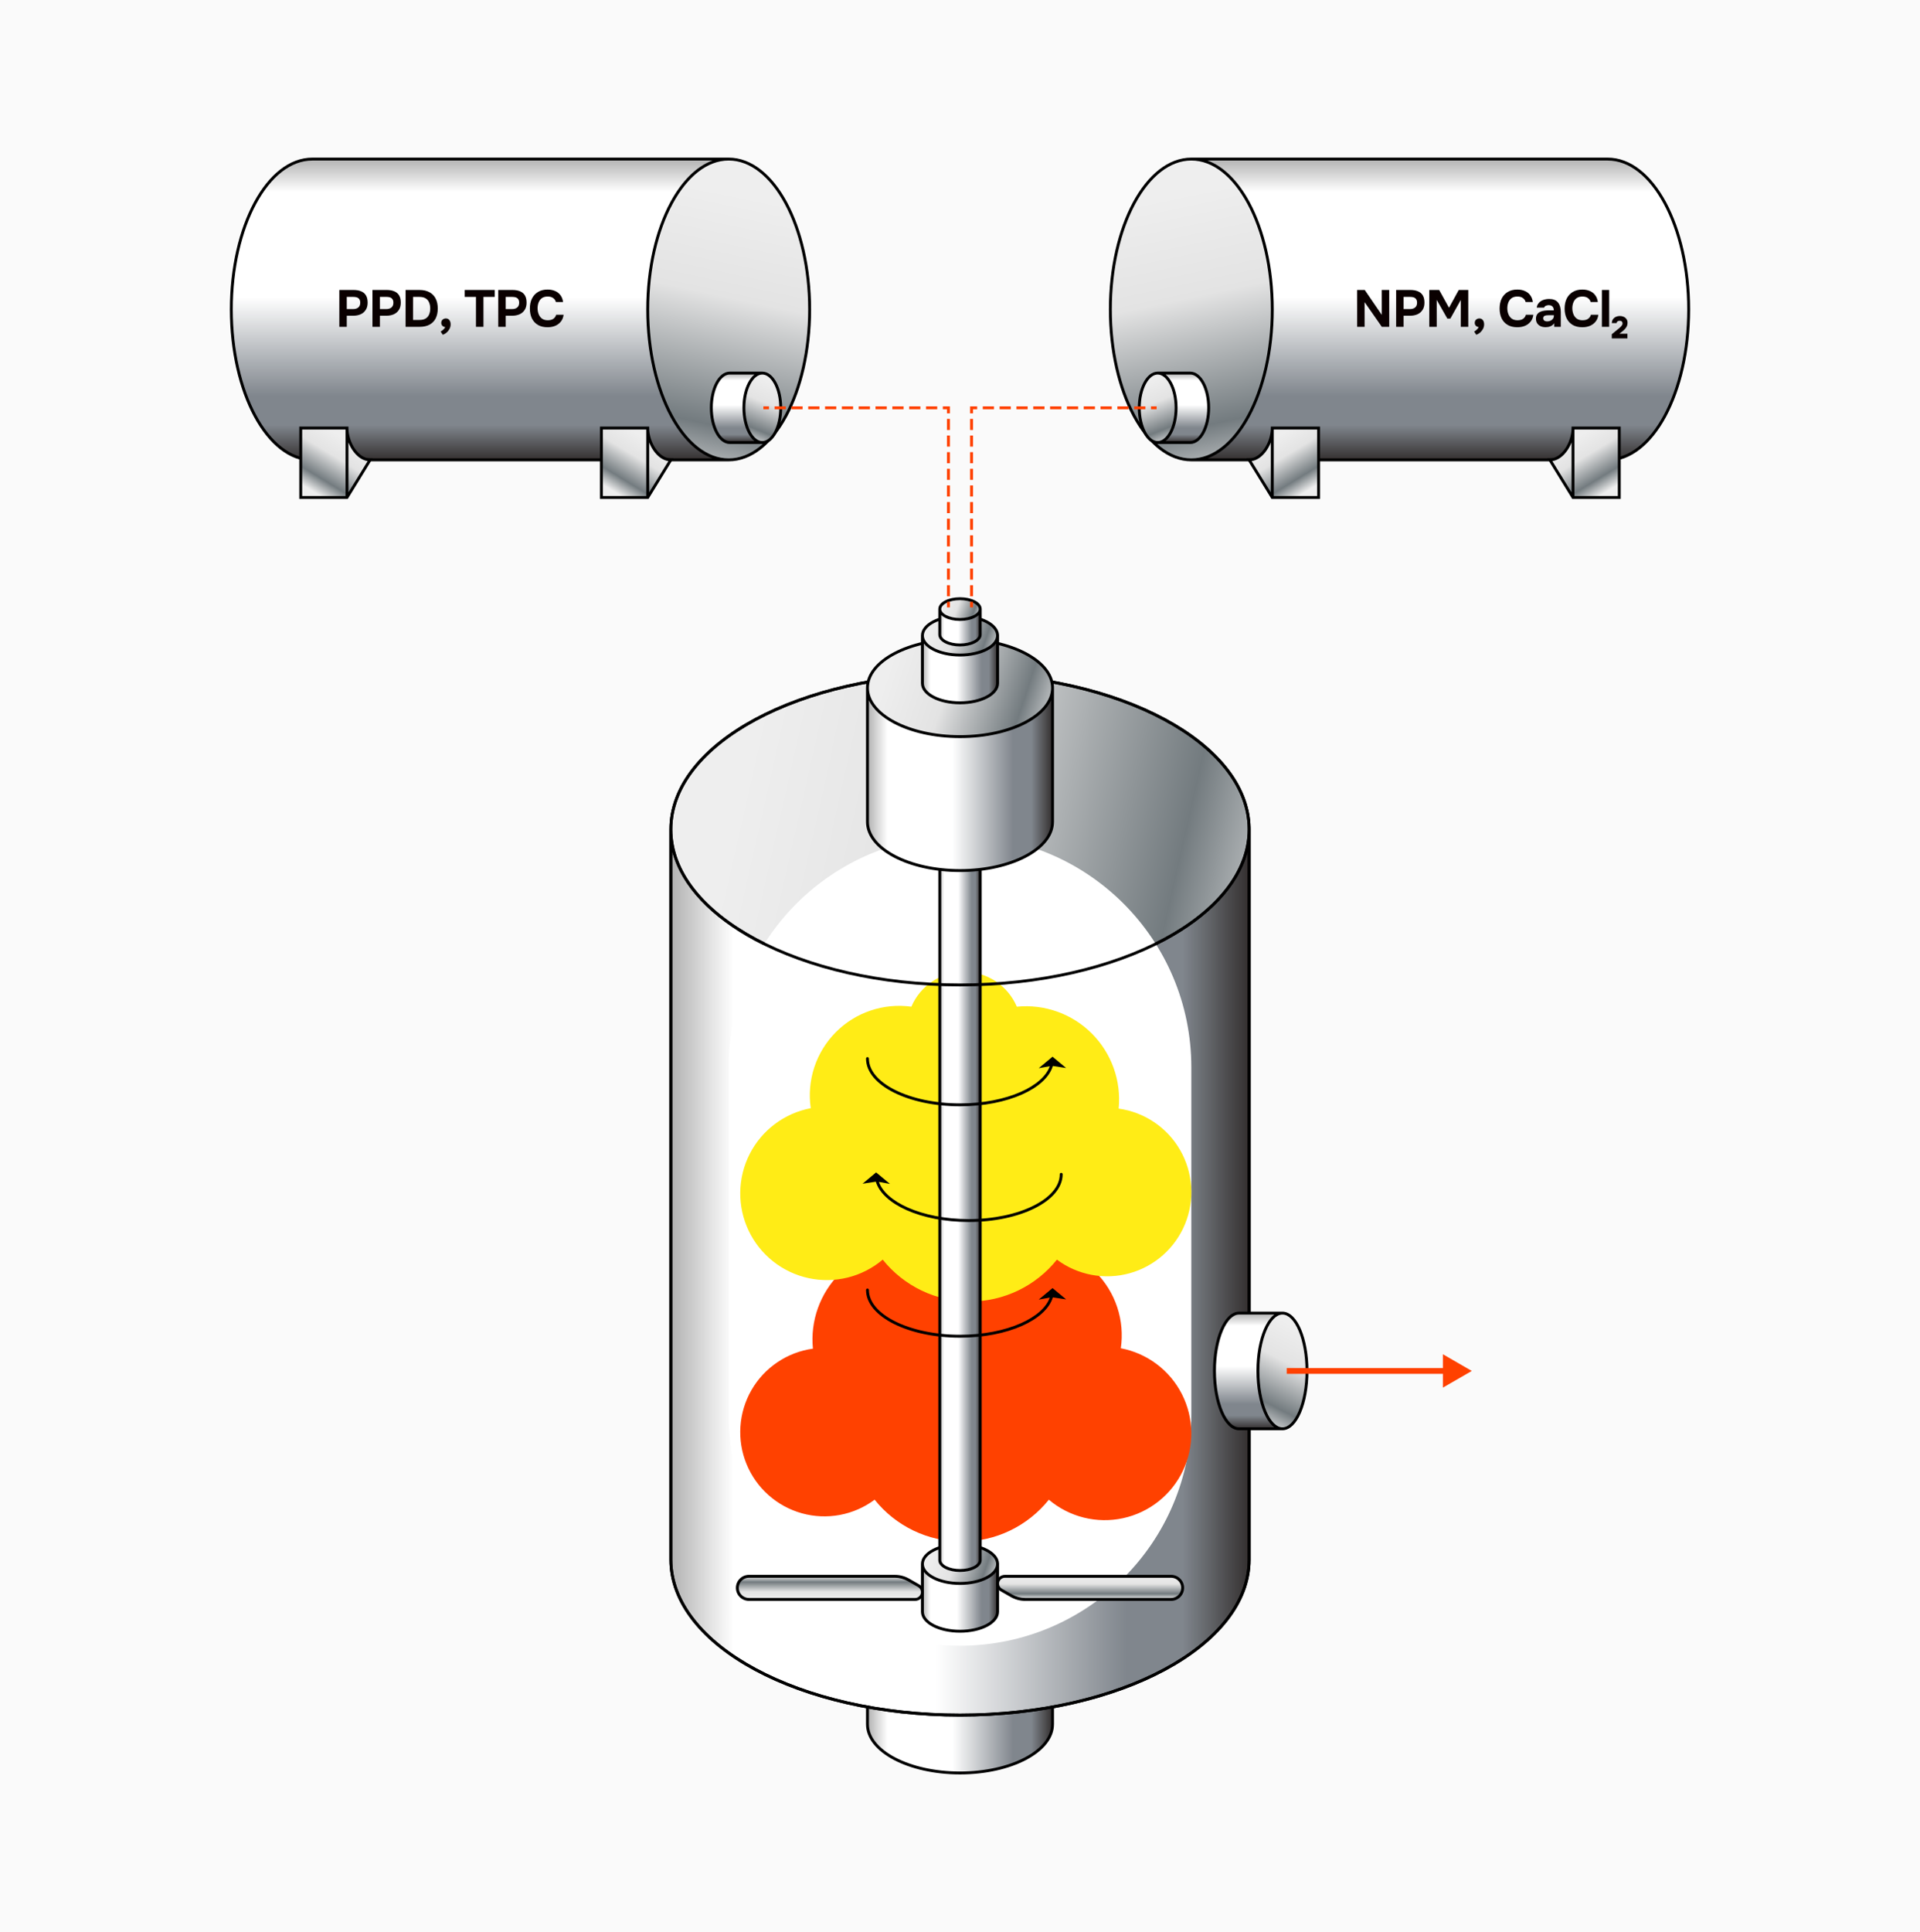 <svg width="664" height="668" viewBox="0 0 664 668" fill="none" xmlns="http://www.w3.org/2000/svg">
<rect width="664" height="668" fill="#FAFAFA"/>
<path d="M280 107C280 135.719 267.464 159 252 159C236.536 159 224 135.719 224 107C224 78.281 236.536 55 252 55C267.464 55 280 78.281 280 107Z" fill="url(#paint0_linear_369_14725)"/>
<path d="M80 107C80 135.719 92.536 159 108 159H252C236.536 159 224 135.719 224 107C224 78.281 236.536 55 252 55H108C92.536 55 80 78.281 80 107Z" fill="url(#paint1_linear_369_14725)"/>
<path d="M223.5 107C223.5 92.574 226.647 79.49 231.761 69.993C235.642 62.786 240.698 57.58 246.418 55.5H108C100.54 55.5 93.673 61.123 88.642 70.468C83.621 79.792 80.5 92.707 80.5 107C80.5 121.293 83.621 134.208 88.642 143.532C93.673 152.877 100.54 158.5 108 158.5H246.418C240.698 156.42 235.642 151.214 231.761 144.007C226.647 134.511 223.5 121.426 223.5 107ZM224.5 107C224.5 121.293 227.621 134.208 232.642 143.532C237.673 152.877 244.54 158.5 252 158.5C259.46 158.5 266.327 152.877 271.358 143.532C276.379 134.208 279.5 121.293 279.5 107C279.5 92.707 276.379 79.792 271.358 70.468C266.327 61.123 259.46 55.5 252 55.5C244.54 55.5 237.673 61.123 232.642 70.468C227.621 79.792 224.5 92.707 224.5 107ZM280.5 107C280.5 121.426 277.353 134.511 272.239 144.007C267.137 153.483 260.004 159.5 252 159.5H108C99.996 159.5 92.863 153.483 87.761 144.007C82.647 134.511 79.5 121.426 79.5 107C79.5 92.574 82.647 79.49 87.761 69.993C92.863 60.517 99.996 54.5 108 54.5H252C260.004 54.5 267.137 60.517 272.239 69.993C277.353 79.49 280.5 92.574 280.5 107Z" fill="black"/>
<path d="M189.382 113.144C188.074 113.144 186.958 112.88 186.034 112.352C185.122 111.812 184.426 111.056 183.946 110.084C183.478 109.112 183.244 107.978 183.244 106.682C183.244 105.362 183.484 104.21 183.964 103.226C184.456 102.242 185.158 101.48 186.07 100.94C186.982 100.388 188.08 100.112 189.364 100.112C190.336 100.112 191.206 100.28 191.974 100.616C192.742 100.94 193.36 101.426 193.828 102.074C194.308 102.71 194.608 103.496 194.728 104.432H192.244C192.088 103.844 191.77 103.382 191.29 103.046C190.822 102.698 190.198 102.524 189.418 102.524C188.554 102.524 187.864 102.722 187.348 103.118C186.844 103.502 186.478 104.006 186.25 104.63C186.022 105.242 185.908 105.89 185.908 106.574C185.908 107.282 186.028 107.954 186.268 108.59C186.508 109.226 186.886 109.742 187.402 110.138C187.93 110.534 188.62 110.732 189.472 110.732C189.976 110.732 190.426 110.66 190.822 110.516C191.218 110.36 191.542 110.138 191.794 109.85C192.058 109.562 192.238 109.22 192.334 108.824H194.908C194.8 109.748 194.488 110.534 193.972 111.182C193.456 111.83 192.802 112.322 192.01 112.658C191.218 112.982 190.342 113.144 189.382 113.144Z" fill="#0A0000"/>
<path d="M172.311 113V100.256H177.279C178.251 100.256 179.097 100.406 179.817 100.706C180.549 100.994 181.113 101.462 181.509 102.11C181.905 102.746 182.103 103.598 182.103 104.666C182.103 105.662 181.881 106.496 181.437 107.168C181.005 107.84 180.411 108.344 179.655 108.68C178.899 109.004 178.041 109.166 177.081 109.166H174.885V113H172.311ZM174.885 106.862H177.045C177.813 106.862 178.419 106.682 178.863 106.322C179.319 105.95 179.547 105.392 179.547 104.648C179.547 103.988 179.355 103.49 178.971 103.154C178.599 102.818 177.999 102.65 177.171 102.65H174.885V106.862Z" fill="#0A0000"/>
<path d="M164.605 113V102.65H160.717V100.256H171.103V102.65H167.197V113H164.605Z" fill="#0A0000"/>
<path d="M153.126 115.754L152.406 114.656C152.586 114.56 152.784 114.422 153 114.242C153.228 114.062 153.432 113.864 153.612 113.648C153.792 113.444 153.912 113.252 153.972 113.072C153.612 113.048 153.294 112.91 153.018 112.658C152.742 112.406 152.604 112.058 152.604 111.614C152.616 111.122 152.778 110.75 153.09 110.498C153.414 110.234 153.78 110.102 154.188 110.102C154.716 110.102 155.124 110.294 155.412 110.678C155.7 111.05 155.844 111.542 155.844 112.154C155.844 112.718 155.712 113.246 155.448 113.738C155.184 114.23 154.848 114.65 154.44 114.998C154.032 115.346 153.594 115.598 153.126 115.754Z" fill="#0A0000"/>
<path d="M140.27 113V100.256H145.076C146.408 100.256 147.542 100.508 148.478 101.012C149.426 101.516 150.146 102.242 150.638 103.19C151.142 104.138 151.394 105.296 151.394 106.664C151.394 108.008 151.148 109.154 150.656 110.102C150.176 111.038 149.468 111.758 148.532 112.262C147.596 112.754 146.45 113 145.094 113H140.27ZM142.844 110.624H145.076C145.964 110.624 146.678 110.456 147.218 110.12C147.758 109.784 148.154 109.316 148.406 108.716C148.658 108.116 148.784 107.426 148.784 106.646C148.784 105.89 148.658 105.212 148.406 104.612C148.166 104 147.77 103.52 147.218 103.172C146.678 102.824 145.946 102.65 145.022 102.65H142.844V110.624Z" fill="#0A0000"/>
<path d="M128.811 113V100.256H133.779C134.751 100.256 135.597 100.406 136.317 100.706C137.049 100.994 137.613 101.462 138.009 102.11C138.405 102.746 138.603 103.598 138.603 104.666C138.603 105.662 138.381 106.496 137.937 107.168C137.505 107.84 136.911 108.344 136.155 108.68C135.399 109.004 134.541 109.166 133.581 109.166H131.385V113H128.811ZM131.385 106.862H133.545C134.313 106.862 134.919 106.682 135.363 106.322C135.819 105.95 136.047 105.392 136.047 104.648C136.047 103.988 135.855 103.49 135.471 103.154C135.099 102.818 134.499 102.65 133.671 102.65H131.385V106.862Z" fill="#0A0000"/>
<path d="M117.35 113V100.256H122.318C123.29 100.256 124.136 100.406 124.856 100.706C125.588 100.994 126.152 101.462 126.548 102.11C126.944 102.746 127.142 103.598 127.142 104.666C127.142 105.662 126.92 106.496 126.476 107.168C126.044 107.84 125.45 108.344 124.694 108.68C123.938 109.004 123.08 109.166 122.12 109.166H119.924V113H117.35ZM119.924 106.862H122.084C122.852 106.862 123.458 106.682 123.902 106.322C124.358 105.95 124.586 105.392 124.586 104.648C124.586 103.988 124.394 103.49 124.01 103.154C123.638 102.818 123.038 102.65 122.21 102.65H119.924V106.862Z" fill="#0A0000"/>
<path d="M270 141C270 147.627 267.151 153 263.636 153C260.122 153 257.273 147.627 257.273 141C257.273 134.373 260.122 129 263.636 129C267.151 129 270 134.373 270 141Z" fill="url(#paint2_linear_369_14725)"/>
<path d="M246 141C246 147.627 248.849 153 252.364 153H263.636C260.122 153 257.273 147.627 257.273 141C257.273 134.373 260.122 129 263.636 129H252.364C248.849 129 246 134.373 246 141Z" fill="url(#paint3_linear_369_14725)"/>
<path d="M256.772 141C256.772 137.621 257.498 134.537 258.695 132.28C259.304 131.133 260.055 130.168 260.917 129.5H252.363C250.882 129.5 249.424 130.641 248.306 132.749C247.199 134.835 246.5 137.751 246.5 141C246.5 144.249 247.199 147.165 248.306 149.251C249.424 151.359 250.882 152.5 252.363 152.5H260.917C260.055 151.832 259.304 150.867 258.695 149.72C257.498 147.463 256.772 144.379 256.772 141ZM257.772 141C257.772 144.249 258.472 147.165 259.578 149.251C260.696 151.359 262.155 152.5 263.637 152.5C265.118 152.5 266.576 151.359 267.694 149.251C268.801 147.165 269.5 144.249 269.5 141C269.5 137.751 268.801 134.835 267.694 132.749C266.576 130.641 265.118 129.5 263.637 129.5C262.155 129.5 260.696 130.641 259.578 132.749C258.472 134.835 257.772 137.751 257.772 141ZM270.5 141C270.5 144.379 269.775 147.463 268.578 149.72C267.43 151.885 265.777 153.402 263.826 153.495L263.637 153.5H252.363C250.33 153.5 248.607 151.955 247.422 149.72C246.225 147.463 245.5 144.379 245.5 141C245.5 137.621 246.225 134.537 247.422 132.28C248.607 130.045 250.33 128.5 252.363 128.5H263.637C265.67 128.5 267.393 130.045 268.578 132.28C269.775 134.537 270.5 137.621 270.5 141Z" fill="black"/>
<path d="M104 148H120V172H104V148Z" fill="url(#paint4_linear_369_14725)"/>
<path d="M120 148V172L128 159C123.5 159 120 153 120 148Z" fill="url(#paint5_linear_369_14725)"/>
<path d="M104 148H120V172H104V148Z" fill="url(#paint6_linear_369_14725)"/>
<path d="M120.5 147.5V148C120.5 150.395 121.342 153.048 122.727 155.095C124.117 157.151 125.984 158.5 128 158.5H128.895L120.279 172.5H103.5V147.5H120.5ZM104.5 171.5H119.5V148.5H104.5V171.5ZM120.5 170.233L127.146 159.433C125.027 159.106 123.21 157.593 121.898 155.655C121.347 154.84 120.876 153.936 120.5 152.989V170.233Z" fill="black"/>
<path d="M208 148H224V172H208V148Z" fill="url(#paint7_linear_369_14725)"/>
<path d="M224 148V172L232 159C227.5 159 224 153 224 148Z" fill="url(#paint8_linear_369_14725)"/>
<path d="M208 148H224V172H208V148Z" fill="url(#paint9_linear_369_14725)"/>
<path d="M224.5 147.5V148C224.5 150.395 225.342 153.048 226.727 155.095C228.117 157.151 229.984 158.5 232 158.5H232.895L224.279 172.5H207.5V147.5H224.5ZM208.5 171.5H223.5V148.5H208.5V171.5ZM224.5 170.233L231.146 159.433C229.027 159.106 227.21 157.593 225.898 155.655C225.347 154.84 224.876 153.936 224.5 152.989V170.233Z" fill="black"/>
<path d="M384 107C384 135.719 396.536 159 412 159C427.464 159 440 135.719 440 107C440 78.281 427.464 55 412 55C396.536 55 384 78.281 384 107Z" fill="url(#paint10_linear_369_14725)"/>
<path d="M584 107C584 135.719 571.464 159 556 159H412C427.464 159 440 135.719 440 107C440 78.281 427.464 55 412 55H556C571.464 55 584 78.281 584 107Z" fill="url(#paint11_linear_369_14725)"/>
<path d="M440.5 107C440.5 92.574 437.353 79.49 432.239 69.993C428.358 62.786 423.302 57.58 417.582 55.5H556C563.46 55.5 570.327 61.123 575.358 70.468C580.379 79.792 583.5 92.707 583.5 107C583.5 121.293 580.379 134.208 575.358 143.532C570.327 152.877 563.46 158.5 556 158.5H417.582C423.302 156.42 428.358 151.214 432.239 144.007C437.353 134.511 440.5 121.426 440.5 107ZM439.5 107C439.5 121.293 436.379 134.208 431.358 143.532C426.327 152.877 419.46 158.5 412 158.5C404.54 158.5 397.673 152.877 392.642 143.532C387.621 134.208 384.5 121.293 384.5 107C384.5 92.707 387.621 79.792 392.642 70.468C397.673 61.123 404.54 55.5 412 55.5C419.46 55.5 426.327 61.123 431.358 70.468C436.379 79.792 439.5 92.707 439.5 107ZM383.5 107C383.5 121.426 386.647 134.511 391.761 144.007C396.863 153.483 403.996 159.5 412 159.5H556C564.004 159.5 571.137 153.483 576.239 144.007C581.353 134.511 584.5 121.426 584.5 107C584.5 92.574 581.353 79.49 576.239 69.993C571.137 60.517 564.004 54.5 556 54.5H412C403.996 54.5 396.863 60.517 391.761 69.993C386.647 79.49 383.5 92.574 383.5 107Z" fill="black"/>
<path d="M557.41 117V115.564L559.505 113.846C559.649 113.724 559.815 113.591 560.002 113.447C560.189 113.296 560.366 113.134 560.531 112.961C560.704 112.781 560.848 112.597 560.963 112.41C561.079 112.223 561.136 112.028 561.136 111.827C561.136 111.56 561.053 111.341 560.888 111.168C560.729 110.995 560.477 110.909 560.132 110.909C559.793 110.909 559.538 110.988 559.365 111.146C559.192 111.298 559.091 111.485 559.063 111.708H557.41C557.439 111.154 557.587 110.696 557.853 110.336C558.119 109.976 558.461 109.706 558.879 109.526C559.297 109.346 559.736 109.256 560.197 109.256C560.686 109.256 561.133 109.35 561.536 109.537C561.939 109.717 562.259 109.984 562.497 110.336C562.742 110.682 562.864 111.11 562.864 111.622C562.864 112.039 562.785 112.424 562.627 112.777C562.468 113.123 562.249 113.447 561.968 113.749C561.687 114.052 561.367 114.343 561.007 114.624L560.035 115.391H562.821V117H557.41Z" fill="#0A0000"/>
<path d="M553.988 113V100.256H556.508V113H553.988Z" fill="#0A0000"/>
<path d="M547.236 113.144C545.928 113.144 544.812 112.88 543.888 112.352C542.976 111.812 542.28 111.056 541.8 110.084C541.332 109.112 541.098 107.978 541.098 106.682C541.098 105.362 541.338 104.21 541.818 103.226C542.31 102.242 543.012 101.48 543.924 100.94C544.836 100.388 545.934 100.112 547.218 100.112C548.19 100.112 549.06 100.28 549.828 100.616C550.596 100.94 551.214 101.426 551.682 102.074C552.162 102.71 552.462 103.496 552.582 104.432H550.098C549.942 103.844 549.624 103.382 549.144 103.046C548.676 102.698 548.052 102.524 547.272 102.524C546.408 102.524 545.718 102.722 545.202 103.118C544.698 103.502 544.332 104.006 544.104 104.63C543.876 105.242 543.762 105.89 543.762 106.574C543.762 107.282 543.882 107.954 544.122 108.59C544.362 109.226 544.74 109.742 545.256 110.138C545.784 110.534 546.474 110.732 547.326 110.732C547.83 110.732 548.28 110.66 548.676 110.516C549.072 110.36 549.396 110.138 549.648 109.85C549.912 109.562 550.092 109.22 550.188 108.824H552.762C552.654 109.748 552.342 110.534 551.826 111.182C551.31 111.83 550.656 112.322 549.864 112.658C549.072 112.982 548.196 113.144 547.236 113.144Z" fill="#0A0000"/>
<path d="M534.514 113.126C534.082 113.126 533.662 113.072 533.254 112.964C532.858 112.844 532.504 112.664 532.192 112.424C531.88 112.184 531.634 111.884 531.454 111.524C531.274 111.164 531.184 110.744 531.184 110.264C531.184 109.616 531.316 109.1 531.58 108.716C531.844 108.32 532.198 108.02 532.642 107.816C533.086 107.612 533.596 107.474 534.172 107.402C534.76 107.33 535.366 107.294 535.99 107.294H537.358C537.358 106.946 537.292 106.64 537.16 106.376C537.04 106.1 536.854 105.89 536.602 105.746C536.35 105.59 536.026 105.512 535.63 105.512C535.378 105.512 535.132 105.548 534.892 105.62C534.664 105.68 534.472 105.77 534.316 105.89C534.16 106.01 534.058 106.166 534.01 106.358H531.454C531.526 105.83 531.694 105.38 531.958 105.008C532.222 104.624 532.552 104.312 532.948 104.072C533.344 103.832 533.776 103.658 534.244 103.55C534.724 103.43 535.216 103.37 535.72 103.37C537.1 103.37 538.12 103.766 538.78 104.558C539.44 105.338 539.77 106.448 539.77 107.888V113H537.502L537.466 111.776C537.166 112.196 536.824 112.502 536.44 112.694C536.068 112.886 535.708 113.006 535.36 113.054C535.012 113.102 534.73 113.126 534.514 113.126ZM535.09 111.128C535.51 111.128 535.894 111.044 536.242 110.876C536.59 110.708 536.866 110.48 537.07 110.192C537.274 109.904 537.376 109.58 537.376 109.22V108.986H535.648C535.396 108.986 535.15 108.998 534.91 109.022C534.682 109.046 534.472 109.094 534.28 109.166C534.1 109.226 533.956 109.328 533.848 109.472C533.74 109.616 533.686 109.808 533.686 110.048C533.686 110.288 533.746 110.492 533.866 110.66C533.998 110.816 534.172 110.936 534.388 111.02C534.604 111.092 534.838 111.128 535.09 111.128Z" fill="#0A0000"/>
<path d="M524.755 113.144C523.447 113.144 522.331 112.88 521.407 112.352C520.495 111.812 519.799 111.056 519.319 110.084C518.851 109.112 518.617 107.978 518.617 106.682C518.617 105.362 518.857 104.21 519.337 103.226C519.829 102.242 520.531 101.48 521.443 100.94C522.355 100.388 523.453 100.112 524.737 100.112C525.709 100.112 526.579 100.28 527.347 100.616C528.115 100.94 528.733 101.426 529.201 102.074C529.681 102.71 529.981 103.496 530.101 104.432H527.617C527.461 103.844 527.143 103.382 526.663 103.046C526.195 102.698 525.571 102.524 524.791 102.524C523.927 102.524 523.237 102.722 522.721 103.118C522.217 103.502 521.851 104.006 521.623 104.63C521.395 105.242 521.281 105.89 521.281 106.574C521.281 107.282 521.401 107.954 521.641 108.59C521.881 109.226 522.259 109.742 522.775 110.138C523.303 110.534 523.993 110.732 524.845 110.732C525.349 110.732 525.799 110.66 526.195 110.516C526.591 110.36 526.915 110.138 527.167 109.85C527.431 109.562 527.611 109.22 527.707 108.824H530.281C530.173 109.748 529.861 110.534 529.345 111.182C528.829 111.83 528.175 112.322 527.383 112.658C526.591 112.982 525.715 113.144 524.755 113.144Z" fill="#0A0000"/>
<path d="M510.54 115.754L509.82 114.656C510 114.56 510.198 114.422 510.414 114.242C510.642 114.062 510.846 113.864 511.026 113.648C511.206 113.444 511.326 113.252 511.386 113.072C511.026 113.048 510.708 112.91 510.432 112.658C510.156 112.406 510.018 112.058 510.018 111.614C510.03 111.122 510.192 110.75 510.504 110.498C510.828 110.234 511.194 110.102 511.602 110.102C512.13 110.102 512.538 110.294 512.826 110.678C513.114 111.05 513.258 111.542 513.258 112.154C513.258 112.718 513.126 113.246 512.862 113.738C512.598 114.23 512.262 114.65 511.854 114.998C511.446 115.346 511.008 115.598 510.54 115.754Z" fill="#0A0000"/>
<path d="M494.291 113V100.256H497.711L501.113 106.412L504.479 100.256H507.773V113H505.199V103.694L501.581 110.156H500.537L496.865 103.694V113H494.291Z" fill="#0A0000"/>
<path d="M482.832 113V100.256H487.8C488.772 100.256 489.618 100.406 490.338 100.706C491.07 100.994 491.634 101.462 492.03 102.11C492.426 102.746 492.624 103.598 492.624 104.666C492.624 105.662 492.402 106.496 491.958 107.168C491.526 107.84 490.932 108.344 490.176 108.68C489.42 109.004 488.562 109.166 487.602 109.166H485.406V113H482.832ZM485.406 106.862H487.566C488.334 106.862 488.94 106.682 489.384 106.322C489.84 105.95 490.068 105.392 490.068 104.648C490.068 103.988 489.876 103.49 489.492 103.154C489.12 102.818 488.52 102.65 487.692 102.65H485.406V106.862Z" fill="#0A0000"/>
<path d="M469.35 113V100.256H471.978L477.864 108.878V100.256H480.438V113H477.882L471.924 104.468V113H469.35Z" fill="#0A0000"/>
<path d="M394 141C394 147.627 396.849 153 400.364 153C403.878 153 406.727 147.627 406.727 141C406.727 134.373 403.878 129 400.364 129C396.849 129 394 134.373 394 141Z" fill="url(#paint12_linear_369_14725)"/>
<path d="M418 141C418 147.627 415.151 153 411.636 153H400.364C403.878 153 406.727 147.627 406.727 141C406.727 134.373 403.878 129 400.364 129H411.636C415.151 129 418 134.373 418 141Z" fill="url(#paint13_linear_369_14725)"/>
<path d="M407.228 141C407.228 137.621 406.502 134.537 405.305 132.28C404.696 131.133 403.945 130.168 403.083 129.5H411.637C413.118 129.5 414.576 130.641 415.694 132.749C416.801 134.835 417.5 137.751 417.5 141C417.5 144.249 416.801 147.165 415.694 149.251C414.576 151.359 413.118 152.5 411.637 152.5H403.083C403.945 151.832 404.696 150.867 405.305 149.72C406.502 147.463 407.228 144.379 407.228 141ZM406.228 141C406.228 144.249 405.528 147.165 404.422 149.251C403.304 151.359 401.845 152.5 400.363 152.5C398.882 152.5 397.424 151.359 396.306 149.251C395.199 147.165 394.5 144.249 394.5 141C394.5 137.751 395.199 134.835 396.306 132.749C397.424 130.641 398.882 129.5 400.363 129.5C401.845 129.5 403.304 130.641 404.422 132.749C405.528 134.835 406.228 137.751 406.228 141ZM393.5 141C393.5 144.379 394.225 147.463 395.422 149.72C396.57 151.885 398.223 153.402 400.174 153.495L400.363 153.5H411.637C413.67 153.5 415.393 151.955 416.578 149.72C417.775 147.463 418.5 144.379 418.5 141C418.5 137.621 417.775 134.537 416.578 132.28C415.393 130.045 413.67 128.5 411.637 128.5H400.363C398.33 128.5 396.607 130.045 395.422 132.28C394.225 134.537 393.5 137.621 393.5 141Z" fill="black"/>
<path d="M560 148H544V172H560V148Z" fill="url(#paint14_linear_369_14725)"/>
<path d="M544 148V172L536 159C540.5 159 544 153 544 148Z" fill="url(#paint15_linear_369_14725)"/>
<path d="M560 148H544V172H560V148Z" fill="url(#paint16_linear_369_14725)"/>
<path d="M543.5 147.5V148C543.5 150.395 542.658 153.048 541.273 155.095C539.883 157.151 538.016 158.5 536 158.5H535.105L543.721 172.5H560.5V147.5H543.5ZM559.5 171.5H544.5V148.5H559.5V171.5ZM543.5 170.233L536.854 159.433C538.973 159.106 540.79 157.593 542.102 155.655C542.653 154.84 543.124 153.936 543.5 152.989V170.233Z" fill="black"/>
<path d="M456 148H440V172H456V148Z" fill="url(#paint17_linear_369_14725)"/>
<path d="M440 148V172L432 159C436.5 159 440 153 440 148Z" fill="url(#paint18_linear_369_14725)"/>
<path d="M456 148H440V172H456V148Z" fill="url(#paint19_linear_369_14725)"/>
<path d="M439.5 147.5V148C439.5 150.395 438.658 153.048 437.273 155.095C435.883 157.151 434.016 158.5 432 158.5H431.105L439.721 172.5H456.5V147.5H439.5ZM455.5 171.5H440.5V148.5H455.5V171.5ZM439.5 170.233L432.854 159.433C434.973 159.106 436.79 157.593 438.102 155.655C438.653 154.84 439.124 153.936 439.5 152.989V170.233Z" fill="black"/>
<path d="M332 533C349.673 533 364 540.542 364 549.845C364 559.148 349.673 566.69 332 566.69C314.327 566.69 300 559.148 300 549.845C300 540.542 314.327 533 332 533Z" fill="url(#paint20_linear_369_14725)"/>
<path d="M332 613C349.673 613 364 605.458 364 596.155L364 549.845C364 559.148 349.673 566.69 332 566.69C314.327 566.69 300 559.148 300 549.845L300 596.155C300 605.458 314.327 613 332 613Z" fill="url(#paint21_linear_369_14725)"/>
<path d="M332 567.189C323.099 567.189 315.016 565.291 309.14 562.198C305.063 560.052 301.99 557.293 300.5 554.151L300.5 596.155C300.5 600.529 303.877 604.608 309.605 607.624C315.311 610.627 323.228 612.5 332 612.5C340.772 612.5 348.689 610.627 354.395 607.624C360.123 604.608 363.5 600.529 363.5 596.155L363.5 554.151C362.009 557.293 358.937 560.052 354.86 562.198C348.984 565.291 340.901 567.189 332 567.189ZM332 566.189C340.772 566.189 348.689 564.317 354.395 561.313C360.123 558.298 363.5 554.218 363.5 549.845C363.5 545.471 360.123 541.392 354.395 538.376C348.689 535.373 340.772 533.5 332 533.5C323.228 533.5 315.311 535.373 309.605 538.376C303.877 541.392 300.5 545.471 300.5 549.845C300.5 554.218 303.877 558.298 309.605 561.313C315.311 564.317 323.228 566.189 332 566.189ZM332 532.5C340.901 532.5 348.984 534.398 354.86 537.491C360.531 540.476 364.262 544.645 364.489 549.385L364.5 549.845L364.5 596.155C364.5 601.085 360.713 605.428 354.86 608.509C348.984 611.602 340.901 613.5 332 613.5C323.099 613.5 315.016 611.602 309.14 608.509C303.287 605.428 299.5 601.085 299.5 596.155L299.5 549.845C299.5 544.915 303.287 540.572 309.14 537.491C315.016 534.398 323.099 532.5 332 532.5Z" fill="black"/>
<path d="M332 233C387.228 233 432 257.074 432 286.772C432 316.469 387.228 340.543 332 340.543C276.772 340.543 232 316.469 232 286.772C232 257.074 276.772 233 332 233Z" fill="url(#paint22_linear_369_14725)"/>
<path d="M332 593C387.228 593 432 568.926 432 539.228L432 286.772C432 316.469 387.228 340.543 332 340.543C276.772 340.543 232 316.469 232 286.772L232 539.228C232 568.926 276.772 593 332 593Z" fill="url(#paint23_linear_369_14725)"/>
<path d="M332 341.043C304.32 341.043 279.235 335.011 261.053 325.234C246.034 317.158 235.646 306.477 232.5 294.471L232.5 539.229C232.5 553.805 243.496 567.115 261.526 576.811C279.537 586.495 304.452 592.5 332 592.5C359.548 592.5 384.463 586.495 402.474 576.811C420.504 567.115 431.5 553.805 431.5 539.229L431.5 294.471C428.354 306.477 417.966 317.158 402.947 325.234C384.765 335.011 359.68 341.043 332 341.043ZM332 340.043C359.548 340.043 384.463 334.038 402.474 324.354C420.504 314.658 431.5 301.348 431.5 286.771C431.5 272.195 420.504 258.885 402.474 249.189C384.463 239.505 359.548 233.5 332 233.5C304.452 233.5 279.537 239.505 261.526 249.189C243.496 258.885 232.5 272.195 232.5 286.771C232.5 301.348 243.495 314.658 261.526 324.354C279.537 334.038 304.452 340.043 332 340.043ZM332 232.5C359.68 232.5 384.765 238.532 402.947 248.309C420.826 257.922 432.142 271.228 432.491 286.064L432.5 286.771L432.5 539.229C432.5 554.35 421.109 567.925 402.947 577.691C384.765 587.468 359.68 593.5 332 593.5C304.32 593.5 279.235 587.468 261.053 577.691C242.891 567.925 231.5 554.35 231.5 539.229L231.5 286.771C231.5 271.65 242.891 258.075 261.053 248.309C279.235 238.532 304.32 232.5 332 232.5Z" fill="black"/>
<g filter="url(#filter0_f_369_14725)">
<path d="M252 369C252 324.817 287.817 289 332 289C376.183 289 412 324.817 412 369V489C412 533.183 376.183 569 332 569C287.817 569 252 533.183 252 489V369Z" fill="white"/>
</g>
<g filter="url(#filter1_f_369_14725)">
<path d="M302.484 518.518C298.923 521.171 294.803 522.973 290.439 523.787C286.075 524.601 281.583 524.406 277.307 523.215C273.03 522.025 269.082 519.871 265.765 516.919C262.447 513.967 259.849 510.295 258.168 506.183C256.487 502.072 255.768 497.63 256.066 493.197C256.364 488.765 257.671 484.459 259.887 480.61C262.103 476.761 265.17 473.47 268.853 470.99C272.535 468.509 276.736 466.904 281.133 466.298C280.664 461.554 281.252 456.766 282.856 452.277C284.459 447.789 287.038 443.712 290.406 440.341C293.774 436.971 297.847 434.39 302.333 432.785C306.818 431.181 311.603 430.592 316.343 431.062C317.867 427.483 320.409 424.432 323.652 422.288C326.895 420.143 330.696 419 334.583 419C338.47 419 342.271 420.143 345.514 422.288C348.757 424.432 351.299 427.483 352.823 431.062C357.57 430.406 362.405 430.864 366.944 432.4C371.484 433.936 375.604 436.507 378.979 439.912C382.355 443.316 384.892 447.46 386.391 452.015C387.89 456.57 388.309 461.412 387.616 466.157C392.119 467.01 396.366 468.886 400.031 471.639C403.695 474.393 406.68 477.951 408.755 482.041C410.829 486.13 411.939 490.641 411.998 495.227C412.056 499.813 411.063 504.351 409.094 508.492C407.125 512.634 404.233 516.268 400.64 519.115C397.047 521.962 392.85 523.946 388.37 524.914C383.891 525.883 379.249 525.81 374.802 524.701C370.356 523.592 366.222 521.477 362.721 518.518C359.106 523.037 354.523 526.685 349.31 529.192C344.096 531.698 338.386 533 332.602 533C326.818 533 321.109 531.698 315.895 529.192C310.682 526.685 306.098 523.037 302.484 518.518Z" fill="#FF4100"/>
</g>
<g filter="url(#filter2_f_369_14725)">
<path d="M365.516 435.518C369.077 438.171 373.197 439.973 377.561 440.787C381.925 441.601 386.417 441.406 390.693 440.215C394.97 439.025 398.918 436.871 402.235 433.919C405.553 430.967 408.151 427.295 409.832 423.183C411.513 419.072 412.232 414.63 411.934 410.197C411.636 405.765 410.329 401.459 408.113 397.61C405.897 393.761 402.83 390.47 399.147 387.99C395.465 385.509 391.264 383.904 386.867 383.298C387.336 378.554 386.748 373.766 385.144 369.277C383.541 364.789 380.962 360.712 377.594 357.341C374.226 353.971 370.153 351.39 365.667 349.785C361.182 348.181 356.397 347.592 351.657 348.062C350.133 344.483 347.591 341.432 344.348 339.288C341.105 337.143 337.304 336 333.417 336C329.53 336 325.729 337.143 322.486 339.288C319.243 341.432 316.701 344.483 315.177 348.062C310.43 347.406 305.595 347.864 301.056 349.4C296.516 350.936 292.396 353.507 289.021 356.912C285.645 360.316 283.108 364.46 281.609 369.015C280.11 373.57 279.691 378.412 280.384 383.157C275.881 384.01 271.634 385.886 267.969 388.639C264.305 391.393 261.32 394.951 259.245 399.041C257.171 403.13 256.061 407.641 256.002 412.227C255.944 416.813 256.937 421.351 258.906 425.492C260.875 429.634 263.767 433.268 267.36 436.115C270.953 438.962 275.15 440.946 279.63 441.914C284.109 442.883 288.751 442.81 293.198 441.701C297.644 440.592 301.778 438.477 305.279 435.518C308.894 440.037 313.477 443.685 318.69 446.192C323.904 448.698 329.614 450 335.398 450C341.182 450 346.891 448.698 352.105 446.192C357.318 443.685 361.902 440.037 365.516 435.518Z" fill="#FFEC16"/>
</g>
<path d="M332 534C339.18 534 345 537.017 345 540.738C345 544.459 339.18 547.476 332 547.476C324.82 547.476 319 544.459 319 540.738C319 537.017 324.82 534 332 534Z" fill="url(#paint24_linear_369_14725)"/>
<path d="M332 564C339.18 564 345 560.983 345 557.262L345 540.738C345 544.459 339.18 547.476 332 547.476C324.82 547.476 319 544.459 319 540.738L319 557.262C319 560.983 324.82 564 332 564Z" fill="url(#paint25_linear_369_14725)"/>
<path d="M332 547.976C328.347 547.976 325.014 547.209 322.577 545.946C321.292 545.28 320.222 544.452 319.5 543.501L319.5 557.262C319.5 558.84 320.745 560.395 323.038 561.583C325.306 562.758 328.474 563.5 332 563.5C335.526 563.5 338.694 562.758 340.962 561.583C343.255 560.395 344.5 558.84 344.5 557.262L344.5 543.501C343.778 544.452 342.708 545.28 341.423 545.946C338.986 547.209 335.653 547.976 332 547.976ZM332 546.976C335.526 546.976 338.694 546.234 340.962 545.059C343.255 543.87 344.5 542.317 344.5 540.738C344.5 539.16 343.255 537.605 340.962 536.417C338.694 535.242 335.526 534.5 332 534.5C328.474 534.5 325.306 535.242 323.038 536.417C320.745 537.605 319.5 539.16 319.5 540.738C319.5 542.317 320.745 543.87 323.038 545.059C325.306 546.234 328.474 546.976 332 546.976ZM332 533.5C335.653 533.5 338.986 534.266 341.423 535.529C343.759 536.74 345.395 538.482 345.495 540.538L345.5 540.738L345.5 557.262C345.5 559.404 343.835 561.22 341.423 562.471C338.986 563.734 335.653 564.5 332 564.5C328.347 564.5 325.014 563.734 322.577 562.471C320.165 561.22 318.5 559.404 318.5 557.262L318.5 540.738C318.5 538.596 320.165 536.78 322.577 535.529C325.014 534.266 328.347 533.5 332 533.5Z" fill="black"/>
<path d="M332 285C335.866 285 339 286.609 339 288.594C339 290.578 335.866 292.187 332 292.187C328.134 292.187 325 290.578 325 288.594C325 286.609 328.134 285 332 285Z" fill="url(#paint26_linear_369_14725)"/>
<path d="M332 543C335.866 543 339 541.391 339 539.406L339 288.594C339 290.578 335.866 292.187 332 292.187C328.134 292.187 325 290.578 325 288.594L325 539.406C325 541.391 328.134 543 332 543Z" fill="url(#paint27_linear_369_14725)"/>
<path d="M332 292.687C330.004 292.687 328.173 292.273 326.822 291.579C326.323 291.323 325.87 291.018 325.5 290.668L325.5 539.406C325.5 540.114 326.07 540.882 327.278 541.503C328.461 542.11 330.13 542.5 332 542.5C333.87 542.5 335.539 542.11 336.722 541.503C337.93 540.882 338.5 540.114 338.5 539.406L338.5 290.668C338.13 291.018 337.677 291.323 337.178 291.579C335.827 292.273 333.996 292.687 332 292.687ZM332 291.687C333.87 291.687 335.539 291.297 336.722 290.689C337.93 290.069 338.5 289.301 338.5 288.594C338.5 287.886 337.93 287.118 336.722 286.497C335.539 285.89 333.87 285.5 332 285.5C330.13 285.5 328.461 285.89 327.278 286.497C326.07 287.118 325.5 287.886 325.5 288.594C325.5 289.301 326.07 290.069 327.278 290.689C328.461 291.297 330.13 291.687 332 291.687ZM332 284.5C333.995 284.5 335.827 284.914 337.178 285.607C338.42 286.245 339.374 287.19 339.488 288.357L339.5 288.594L339.5 539.406C339.5 540.683 338.502 541.713 337.178 542.393C335.827 543.086 333.995 543.5 332 543.5C330.005 543.5 328.173 543.086 326.822 542.393C325.498 541.713 324.5 540.683 324.5 539.406L324.5 288.594C324.5 287.317 325.498 286.287 326.822 285.607C328.173 284.914 330.005 284.5 332 284.5Z" fill="black"/>
<path d="M332 341.043C304.32 341.043 279.235 335.011 261.053 325.234C246.034 317.158 235.646 306.477 232.5 294.471L232.5 539.229C232.5 553.805 243.496 567.115 261.526 576.811C279.537 586.495 304.452 592.5 332 592.5C359.548 592.5 384.463 586.495 402.474 576.811C420.504 567.115 431.5 553.805 431.5 539.229L431.5 294.471C428.354 306.477 417.966 317.158 402.947 325.234C384.765 335.011 359.68 341.043 332 341.043ZM332 340.043C359.548 340.043 384.463 334.038 402.474 324.354C420.504 314.658 431.5 301.348 431.5 286.771C431.5 272.195 420.504 258.885 402.474 249.189C384.463 239.505 359.548 233.5 332 233.5C304.452 233.5 279.537 239.505 261.526 249.189C243.496 258.885 232.5 272.195 232.5 286.771C232.5 301.348 243.495 314.658 261.526 324.354C279.537 334.038 304.452 340.043 332 340.043ZM332 232.5C359.68 232.5 384.765 238.532 402.947 248.309C420.826 257.922 432.142 271.228 432.491 286.064L432.5 286.771L432.5 539.229C432.5 554.35 421.109 567.925 402.947 577.691C384.765 587.468 359.68 593.5 332 593.5C304.32 593.5 279.235 587.468 261.053 577.691C242.891 567.925 231.5 554.35 231.5 539.229L231.5 286.771C231.5 271.65 242.891 258.075 261.053 248.309C279.235 238.532 304.32 232.5 332 232.5Z" fill="black"/>
<path d="M332 221C349.673 221 364 228.542 364 237.845C364 247.148 349.673 254.69 332 254.69C314.327 254.69 300 247.148 300 237.845C300 228.542 314.327 221 332 221Z" fill="url(#paint28_linear_369_14725)"/>
<path d="M332 301C349.673 301 364 293.458 364 284.155L364 237.845C364 247.148 349.673 254.69 332 254.69C314.327 254.69 300 247.148 300 237.845L300 284.155C300 293.458 314.327 301 332 301Z" fill="url(#paint29_linear_369_14725)"/>
<path d="M332 255.189C323.099 255.189 315.016 253.291 309.14 250.198C305.063 248.052 301.99 245.293 300.5 242.151L300.5 284.155C300.5 288.529 303.877 292.608 309.605 295.624C315.311 298.627 323.228 300.5 332 300.5C340.772 300.5 348.689 298.627 354.395 295.624C360.123 292.608 363.5 288.529 363.5 284.155L363.5 242.151C362.009 245.293 358.937 248.052 354.86 250.198C348.984 253.291 340.901 255.189 332 255.189ZM332 254.189C340.772 254.189 348.689 252.317 354.395 249.313C360.123 246.298 363.5 242.218 363.5 237.845C363.5 233.471 360.123 229.392 354.395 226.376C348.689 223.373 340.772 221.5 332 221.5C323.228 221.5 315.311 223.373 309.605 226.376C303.877 229.392 300.5 233.471 300.5 237.845C300.5 242.218 303.877 246.298 309.605 249.313C315.311 252.317 323.228 254.189 332 254.189ZM332 220.5C340.901 220.5 348.984 222.398 354.86 225.491C360.531 228.476 364.262 232.645 364.489 237.385L364.5 237.845L364.5 284.155C364.5 289.085 360.713 293.428 354.86 296.509C348.984 299.602 340.901 301.5 332 301.5C323.099 301.5 315.016 299.602 309.14 296.509C303.287 293.428 299.5 289.085 299.5 284.155L299.5 237.845C299.5 232.915 303.287 228.572 309.14 225.491C315.016 222.398 323.099 220.5 332 220.5Z" fill="black"/>
<path d="M364 366L361 368.5L363.752 368C363.916 367.345 364 366.677 364 366Z" fill="black"/>
<path d="M367 368.5L364 366C364 366.677 363.916 367.345 363.752 368L367 368.5Z" fill="black"/>
<path d="M332 382.5C323.103 382.5 315.023 380.698 309.149 377.761C303.305 374.839 299.5 370.71 299.5 366C299.5 365.724 299.724 365.5 300 365.5C300.276 365.5 300.5 365.724 300.5 366C300.5 370.127 303.858 373.997 309.596 376.866C315.304 379.72 323.224 381.5 332 381.5C340.102 381.5 347.477 379.983 353.055 377.503C358.273 375.182 361.825 372.063 363.037 368.639L359.222 369.331L364 365.35L368.703 369.268L364.114 368.562C362.908 372.545 358.961 375.971 353.461 378.417C347.734 380.964 340.217 382.5 332 382.5ZM365.297 367.732L364.439 367.018C364.417 367.208 364.388 367.398 364.353 367.587L365.297 367.732ZM363.335 367.567C363.364 367.426 363.389 367.285 363.41 367.143L362.778 367.669L363.335 367.567Z" fill="black"/>
<path d="M303 406L306 408.5L303.248 408C303.084 407.345 303 406.677 303 406Z" fill="black"/>
<path d="M300 408.5L303 406C303 406.677 303.084 407.345 303.248 408L300 408.5Z" fill="black"/>
<path d="M335 422.5C343.897 422.5 351.977 420.698 357.851 417.761C363.695 414.839 367.5 410.71 367.5 406C367.5 405.724 367.276 405.5 367 405.5C366.724 405.5 366.5 405.724 366.5 406C366.5 410.127 363.142 413.997 357.404 416.866C351.696 419.72 343.776 421.5 335 421.5C326.898 421.5 319.523 419.983 313.945 417.503C308.727 415.182 305.175 412.063 303.963 408.639L307.778 409.331L303 405.35L298.297 409.268L302.886 408.562C304.092 412.545 308.039 415.971 313.539 418.417C319.266 420.964 326.783 422.5 335 422.5ZM301.703 407.732L302.561 407.018C302.583 407.208 302.612 407.398 302.647 407.587L301.703 407.732ZM303.665 407.567C303.636 407.426 303.611 407.285 303.59 407.143L304.222 407.669L303.665 407.567Z" fill="black"/>
<path d="M364 446L361 448.5L363.752 448C363.916 447.345 364 446.677 364 446Z" fill="black"/>
<path d="M367 448.5L364 446C364 446.677 363.916 447.345 363.752 448L367 448.5Z" fill="black"/>
<path d="M332 462.5C323.103 462.5 315.023 460.698 309.149 457.761C303.305 454.839 299.5 450.71 299.5 446C299.5 445.724 299.724 445.5 300 445.5C300.276 445.5 300.5 445.724 300.5 446C300.5 450.127 303.858 453.997 309.596 456.866C315.304 459.72 323.224 461.5 332 461.5C340.102 461.5 347.477 459.983 353.055 457.503C358.273 455.182 361.825 452.063 363.037 448.639L359.222 449.331L364 445.35L368.703 449.268L364.114 448.562C362.908 452.545 358.961 455.971 353.461 458.417C347.734 460.964 340.217 462.5 332 462.5ZM365.297 447.732L364.439 447.018C364.417 447.208 364.388 447.398 364.353 447.587L365.297 447.732ZM363.335 447.567C363.364 447.426 363.389 447.285 363.41 447.143L362.778 447.669L363.335 447.567Z" fill="black"/>
<path d="M332 213C339.18 213 345 216.017 345 219.738C345 223.459 339.18 226.476 332 226.476C324.82 226.476 319 223.459 319 219.738C319 216.017 324.82 213 332 213Z" fill="url(#paint30_linear_369_14725)"/>
<path d="M332 243C339.18 243 345 239.983 345 236.262L345 219.738C345 223.459 339.18 226.476 332 226.476C324.82 226.476 319 223.459 319 219.738L319 236.262C319 239.983 324.82 243 332 243Z" fill="url(#paint31_linear_369_14725)"/>
<path d="M332 226.976C328.347 226.976 325.014 226.209 322.577 224.946C321.292 224.28 320.222 223.452 319.5 222.501L319.5 236.262C319.5 237.84 320.745 239.395 323.038 240.583C325.306 241.758 328.474 242.5 332 242.5C335.526 242.5 338.694 241.758 340.962 240.583C343.255 239.395 344.5 237.84 344.5 236.262L344.5 222.501C343.778 223.452 342.708 224.28 341.423 224.946C338.986 226.209 335.653 226.976 332 226.976ZM332 225.976C335.526 225.976 338.694 225.234 340.962 224.059C343.255 222.87 344.5 221.317 344.5 219.738C344.5 218.16 343.255 216.605 340.962 215.417C338.694 214.242 335.526 213.5 332 213.5C328.474 213.5 325.306 214.242 323.038 215.417C320.745 216.605 319.5 218.16 319.5 219.738C319.5 221.317 320.745 222.87 323.038 224.059C325.306 225.234 328.474 225.976 332 225.976ZM332 212.5C335.653 212.5 338.986 213.266 341.423 214.529C343.759 215.74 345.395 217.482 345.495 219.538L345.5 219.738L345.5 236.262C345.5 238.404 343.835 240.22 341.423 241.471C338.986 242.734 335.653 243.5 332 243.5C328.347 243.5 325.014 242.734 322.577 241.471C320.165 240.22 318.5 238.404 318.5 236.262L318.5 219.738C318.5 217.596 320.165 215.78 322.577 214.529C325.014 213.266 328.347 212.5 332 212.5Z" fill="black"/>
<path d="M332 207C335.866 207 339 208.609 339 210.594C339 212.578 335.866 214.187 332 214.187C328.134 214.187 325 212.578 325 210.594C325 208.609 328.134 207 332 207Z" fill="url(#paint32_linear_369_14725)"/>
<path d="M332 223C335.866 223 339 221.391 339 219.406L339 210.594C339 212.578 335.866 214.187 332 214.187C328.134 214.187 325 212.578 325 210.594L325 219.406C325 221.391 328.134 223 332 223Z" fill="url(#paint33_linear_369_14725)"/>
<path d="M332 214.687C330.004 214.687 328.173 214.273 326.822 213.579C326.323 213.323 325.87 213.018 325.5 212.668L325.5 219.406C325.5 220.114 326.07 220.882 327.278 221.503C328.461 222.11 330.13 222.5 332 222.5C333.87 222.5 335.539 222.11 336.722 221.503C337.93 220.882 338.5 220.114 338.5 219.406L338.5 212.668C338.13 213.018 337.677 213.323 337.178 213.579C335.827 214.273 333.996 214.687 332 214.687ZM332 213.687C333.87 213.687 335.539 213.297 336.722 212.689C337.93 212.069 338.5 211.301 338.5 210.594C338.5 209.886 337.93 209.118 336.722 208.497C335.539 207.89 333.87 207.5 332 207.5C330.13 207.5 328.461 207.89 327.278 208.497C326.07 209.118 325.5 209.886 325.5 210.594C325.5 211.301 326.07 212.069 327.278 212.689C328.461 213.297 330.13 213.687 332 213.687ZM332 206.5C333.995 206.5 335.827 206.914 337.178 207.607C338.42 208.245 339.374 209.19 339.488 210.357L339.5 210.594L339.5 219.406C339.5 220.683 338.502 221.713 337.178 222.393C335.827 223.086 333.995 223.5 332 223.5C330.005 223.5 328.173 223.086 326.822 222.393C325.498 221.713 324.5 220.683 324.5 219.406L324.5 210.594C324.5 209.317 325.498 208.287 326.822 207.607C328.173 206.914 330.005 206.5 332 206.5Z" fill="black"/>
<path d="M345 547.531C345 546.133 346.133 545 347.531 545H405C407.209 545 409 546.791 409 549C409 551.209 407.209 553 405 553H354.531C352.872 553 351.242 552.567 349.802 551.744L346.275 549.729C345.487 549.278 345 548.439 345 547.531Z" fill="url(#paint34_linear_369_14725)"/>
<path d="M344.5 547.531C344.5 545.857 345.857 544.5 347.531 544.5H405C407.485 544.5 409.5 546.515 409.5 549C409.5 551.485 407.485 553.5 405 553.5H354.531C352.786 553.5 351.07 553.045 349.555 552.179L346.027 550.163C345.083 549.623 344.5 548.619 344.5 547.531ZM345.5 547.531C345.5 548.26 345.891 548.933 346.523 549.295L350.051 551.311C351.415 552.09 352.96 552.5 354.531 552.5H405C406.933 552.5 408.5 550.933 408.5 549C408.5 547.067 406.933 545.5 405 545.5H347.531C346.409 545.5 345.5 546.409 345.5 547.531Z" fill="black"/>
<path d="M319 550.469C319 551.867 317.867 553 316.469 553H259C256.791 553 255 551.209 255 549C255 546.791 256.791 545 259 545H309.469C311.128 545 312.758 545.433 314.198 546.256L317.725 548.271C318.513 548.722 319 549.561 319 550.469Z" fill="url(#paint35_linear_369_14725)"/>
<path d="M319.5 550.469C319.5 552.143 318.143 553.5 316.469 553.5H259C256.515 553.5 254.5 551.485 254.5 549C254.5 546.515 256.515 544.5 259 544.5H309.469C311.214 544.5 312.93 544.955 314.445 545.821L317.973 547.837C318.917 548.377 319.5 549.381 319.5 550.469ZM318.5 550.469C318.5 549.74 318.109 549.067 317.477 548.705L313.949 546.689C312.585 545.91 311.04 545.5 309.469 545.5H259C257.067 545.5 255.5 547.067 255.5 549C255.5 550.933 257.067 552.5 259 552.5H316.469C317.591 552.5 318.5 551.591 318.5 550.469Z" fill="black"/>
<path d="M452 474C452 485.046 448.201 494 443.515 494C438.829 494 435.03 485.046 435.03 474C435.03 462.954 438.829 454 443.515 454C448.201 454 452 462.954 452 474Z" fill="url(#paint36_linear_369_14725)"/>
<path d="M420 474C420 485.046 423.799 494 428.485 494H443.515C438.829 494 435.03 485.046 435.03 474C435.03 462.954 438.829 454 443.515 454H428.485C423.799 454 420 462.954 420 474Z" fill="url(#paint37_linear_369_14725)"/>
<path d="M434.53 474C434.53 468.427 435.487 463.357 437.055 459.662C437.838 457.816 438.784 456.29 439.859 455.218C440.127 454.951 440.405 454.71 440.691 454.5H428.484C427.484 454.5 426.488 454.976 425.535 455.926C424.58 456.878 423.697 458.28 422.945 460.053C421.442 463.597 420.5 468.528 420.5 474C420.5 479.472 421.442 484.403 422.945 487.947C423.697 489.72 424.58 491.122 425.535 492.074C426.488 493.024 427.484 493.5 428.484 493.5H440.691C440.405 493.29 440.127 493.049 439.859 492.782C438.784 491.71 437.838 490.184 437.055 488.338C435.487 484.643 434.53 479.573 434.53 474ZM435.53 474C435.53 479.472 436.472 484.403 437.976 487.947C438.728 489.72 439.611 491.122 440.565 492.074C441.518 493.024 442.515 493.5 443.516 493.5C444.516 493.5 445.512 493.024 446.465 492.074C447.42 491.122 448.303 489.72 449.055 487.947C450.558 484.403 451.5 479.472 451.5 474C451.5 468.528 450.558 463.597 449.055 460.053C448.303 458.28 447.42 456.878 446.465 455.926C445.512 454.976 444.516 454.5 443.516 454.5C442.515 454.5 441.518 454.976 440.565 455.926C439.611 456.878 438.728 458.28 437.976 460.053C436.472 463.597 435.53 468.528 435.53 474ZM452.5 474C452.5 479.573 451.543 484.643 449.976 488.338C449.192 490.184 448.246 491.71 447.171 492.782C446.161 493.789 445.011 494.418 443.766 494.492L443.516 494.5H428.484C427.142 494.5 425.906 493.856 424.829 492.782C423.754 491.71 422.808 490.184 422.024 488.338C420.457 484.643 419.5 479.573 419.5 474C419.5 468.427 420.457 463.357 422.024 459.662C422.808 457.816 423.754 456.29 424.829 455.218C425.906 454.144 427.142 453.5 428.484 453.5H443.516C444.858 453.5 446.094 454.144 447.171 455.218C448.246 456.29 449.192 457.816 449.976 459.662C451.543 463.357 452.5 468.427 452.5 474Z" fill="black"/>
<path d="M328.5 208.083V210H327.5V208.083H328.5ZM328.5 202.333V206.167H327.5V202.333H328.5ZM328.5 196.583V200.417H327.5V196.583H328.5ZM328.5 190.833V194.667H327.5V190.833H328.5ZM328.5 185.083V188.917H327.5V185.083H328.5ZM328.5 179.333V183.167H327.5V179.333H328.5ZM328.5 173.583V177.417H327.5V173.583H328.5ZM328.5 167.833V171.667H327.5V167.833H328.5ZM328.5 162.083V165.917H327.5V162.083H328.5ZM328.5 156.333V160.167H327.5V156.333H328.5ZM328.5 150.583V154.417H327.5V150.583H328.5ZM328.5 144.833V148.667H327.5V144.833H328.5ZM328.5 140.5V142.917H327.5V141.5H326.061V140.5H328.5ZM265.939 140.5V141.5H264V140.5H265.939ZM271.758 140.5V141.5H267.879V140.5H271.758ZM277.576 140.5V141.5H273.697V140.5H277.576ZM283.394 140.5V141.5H279.516V140.5H283.394ZM289.212 140.5V141.5H285.333V140.5H289.212ZM295.03 140.5V141.5H291.151V140.5H295.03ZM300.849 140.5V141.5H296.97V140.5H300.849ZM306.667 140.5V141.5H302.788V140.5H306.667ZM312.484 140.5V141.5H308.606V140.5H312.484ZM318.303 140.5V141.5H314.424V140.5H318.303ZM324.121 140.5V141.5H320.242V140.5H324.121Z" fill="#FF4100"/>
<path d="M509 474L499 479.773V475H445V473H499V468.227L509 474Z" fill="#FF4100"/>
<path d="M335.5 208.083V210H336.5V208.083H335.5ZM335.5 202.333V206.167H336.5V202.333H335.5ZM335.5 196.583V200.417H336.5V196.583H335.5ZM335.5 190.833V194.667H336.5V190.833H335.5ZM335.5 185.083V188.917H336.5V185.083H335.5ZM335.5 179.333V183.167H336.5V179.333H335.5ZM335.5 173.583V177.417H336.5V173.583H335.5ZM335.5 167.833V171.667H336.5V167.833H335.5ZM335.5 162.083V165.917H336.5V162.083H335.5ZM335.5 156.333V160.167H336.5V156.333H335.5ZM335.5 150.583V154.417H336.5V150.583H335.5ZM335.5 144.833V148.667H336.5V144.833H335.5ZM335.5 140.5V142.917H336.5V141.5H337.939V140.5H335.5ZM398.061 140.5V141.5H400V140.5H398.061ZM392.242 140.5V141.5H396.121V140.5H392.242ZM386.424 140.5V141.5H390.303V140.5H386.424ZM380.606 140.5V141.5H384.484V140.5H380.606ZM374.788 140.5V141.5H378.667V140.5H374.788ZM368.97 140.5V141.5H372.849V140.5H368.97ZM363.151 140.5V141.5H367.03V140.5H363.151ZM357.333 140.5V141.5H361.212V140.5H357.333ZM351.516 140.5V141.5H355.394V140.5H351.516ZM345.697 140.5V141.5H349.576V140.5H345.697ZM339.879 140.5V141.5H343.758V140.5H339.879Z" fill="#FF4100"/>
<defs>
<filter id="filter0_f_369_14725" x="236" y="273" width="192" height="312" filterUnits="userSpaceOnUse" color-interpolation-filters="sRGB">
<feFlood flood-opacity="0" result="BackgroundImageFix"/>
<feBlend mode="normal" in="SourceGraphic" in2="BackgroundImageFix" result="shape"/>
<feGaussianBlur stdDeviation="8" result="effect1_foregroundBlur_369_14725"/>
</filter>
<filter id="filter1_f_369_14725" x="240" y="403" width="188" height="146" filterUnits="userSpaceOnUse" color-interpolation-filters="sRGB">
<feFlood flood-opacity="0" result="BackgroundImageFix"/>
<feBlend mode="normal" in="SourceGraphic" in2="BackgroundImageFix" result="shape"/>
<feGaussianBlur stdDeviation="8" result="effect1_foregroundBlur_369_14725"/>
</filter>
<filter id="filter2_f_369_14725" x="240" y="320" width="188" height="146" filterUnits="userSpaceOnUse" color-interpolation-filters="sRGB">
<feFlood flood-opacity="0" result="BackgroundImageFix"/>
<feBlend mode="normal" in="SourceGraphic" in2="BackgroundImageFix" result="shape"/>
<feGaussianBlur stdDeviation="8" result="effect1_foregroundBlur_369_14725"/>
</filter>
<linearGradient id="paint0_linear_369_14725" x1="209.57" y1="57.286" x2="187.587" y2="161.442" gradientUnits="userSpaceOnUse">
<stop stop-color="#EEEEEE"/>
<stop offset="0.335" stop-color="#E3E3E3"/>
<stop offset="0.752" stop-color="#737B7F"/>
<stop offset="1" stop-color="#EEEEEE"/>
</linearGradient>
<linearGradient id="paint1_linear_369_14725" x1="180" y1="159" x2="180" y2="55" gradientUnits="userSpaceOnUse">
<stop stop-color="#343030"/>
<stop offset="0.115" stop-color="#80868D"/>
<stop offset="0.212" stop-color="#80868D"/>
<stop offset="0.542" stop-color="white"/>
<stop offset="0.891" stop-color="white"/>
<stop offset="1" stop-color="#B2B2B2"/>
</linearGradient>
<linearGradient id="paint2_linear_369_14725" x1="261.548" y1="129.528" x2="252.799" y2="151.083" gradientUnits="userSpaceOnUse">
<stop stop-color="#EEEEEE"/>
<stop offset="0.335" stop-color="#E3E3E3"/>
<stop offset="0.752" stop-color="#737B7F"/>
<stop offset="1" stop-color="#EEEEEE"/>
</linearGradient>
<linearGradient id="paint3_linear_369_14725" x1="258" y1="153" x2="258" y2="129" gradientUnits="userSpaceOnUse">
<stop stop-color="#343030"/>
<stop offset="0.115" stop-color="#80868D"/>
<stop offset="0.212" stop-color="#80868D"/>
<stop offset="0.542" stop-color="white"/>
<stop offset="0.891" stop-color="white"/>
<stop offset="1" stop-color="#B2B2B2"/>
</linearGradient>
<linearGradient id="paint4_linear_369_14725" x1="114.366" y1="148.528" x2="103.214" y2="166.845" gradientUnits="userSpaceOnUse">
<stop stop-color="#EEEEEE"/>
<stop offset="0.335" stop-color="#E3E3E3"/>
<stop offset="0.752" stop-color="#737B7F"/>
<stop offset="1" stop-color="#EEEEEE"/>
</linearGradient>
<linearGradient id="paint5_linear_369_14725" x1="114.366" y1="148.528" x2="103.214" y2="166.845" gradientUnits="userSpaceOnUse">
<stop stop-color="#EEEEEE"/>
<stop offset="0.335" stop-color="#E3E3E3"/>
<stop offset="0.752" stop-color="#737B7F"/>
<stop offset="1" stop-color="#EEEEEE"/>
</linearGradient>
<linearGradient id="paint6_linear_369_14725" x1="114.366" y1="148.528" x2="103.214" y2="166.845" gradientUnits="userSpaceOnUse">
<stop stop-color="#EEEEEE"/>
<stop offset="0.335" stop-color="#E3E3E3"/>
<stop offset="0.752" stop-color="#737B7F"/>
<stop offset="1" stop-color="#EEEEEE"/>
</linearGradient>
<linearGradient id="paint7_linear_369_14725" x1="218.366" y1="148.528" x2="207.214" y2="166.845" gradientUnits="userSpaceOnUse">
<stop stop-color="#EEEEEE"/>
<stop offset="0.335" stop-color="#E3E3E3"/>
<stop offset="0.752" stop-color="#737B7F"/>
<stop offset="1" stop-color="#EEEEEE"/>
</linearGradient>
<linearGradient id="paint8_linear_369_14725" x1="218.366" y1="148.528" x2="207.214" y2="166.845" gradientUnits="userSpaceOnUse">
<stop stop-color="#EEEEEE"/>
<stop offset="0.335" stop-color="#E3E3E3"/>
<stop offset="0.752" stop-color="#737B7F"/>
<stop offset="1" stop-color="#EEEEEE"/>
</linearGradient>
<linearGradient id="paint9_linear_369_14725" x1="218.366" y1="148.528" x2="207.214" y2="166.845" gradientUnits="userSpaceOnUse">
<stop stop-color="#EEEEEE"/>
<stop offset="0.335" stop-color="#E3E3E3"/>
<stop offset="0.752" stop-color="#737B7F"/>
<stop offset="1" stop-color="#EEEEEE"/>
</linearGradient>
<linearGradient id="paint10_linear_369_14725" x1="454.43" y1="57.286" x2="476.413" y2="161.442" gradientUnits="userSpaceOnUse">
<stop stop-color="#EEEEEE"/>
<stop offset="0.335" stop-color="#E3E3E3"/>
<stop offset="0.752" stop-color="#737B7F"/>
<stop offset="1" stop-color="#EEEEEE"/>
</linearGradient>
<linearGradient id="paint11_linear_369_14725" x1="484" y1="159" x2="484" y2="55" gradientUnits="userSpaceOnUse">
<stop stop-color="#343030"/>
<stop offset="0.115" stop-color="#80868D"/>
<stop offset="0.212" stop-color="#80868D"/>
<stop offset="0.542" stop-color="white"/>
<stop offset="0.891" stop-color="white"/>
<stop offset="1" stop-color="#B2B2B2"/>
</linearGradient>
<linearGradient id="paint12_linear_369_14725" x1="402.452" y1="129.528" x2="411.201" y2="151.083" gradientUnits="userSpaceOnUse">
<stop stop-color="#EEEEEE"/>
<stop offset="0.335" stop-color="#E3E3E3"/>
<stop offset="0.752" stop-color="#737B7F"/>
<stop offset="1" stop-color="#EEEEEE"/>
</linearGradient>
<linearGradient id="paint13_linear_369_14725" x1="406" y1="153" x2="406" y2="129" gradientUnits="userSpaceOnUse">
<stop stop-color="#343030"/>
<stop offset="0.115" stop-color="#80868D"/>
<stop offset="0.212" stop-color="#80868D"/>
<stop offset="0.542" stop-color="white"/>
<stop offset="0.891" stop-color="white"/>
<stop offset="1" stop-color="#B2B2B2"/>
</linearGradient>
<linearGradient id="paint14_linear_369_14725" x1="549.634" y1="148.528" x2="560.786" y2="166.845" gradientUnits="userSpaceOnUse">
<stop stop-color="#EEEEEE"/>
<stop offset="0.335" stop-color="#E3E3E3"/>
<stop offset="0.752" stop-color="#737B7F"/>
<stop offset="1" stop-color="#EEEEEE"/>
</linearGradient>
<linearGradient id="paint15_linear_369_14725" x1="549.634" y1="148.528" x2="560.786" y2="166.845" gradientUnits="userSpaceOnUse">
<stop stop-color="#EEEEEE"/>
<stop offset="0.335" stop-color="#E3E3E3"/>
<stop offset="0.752" stop-color="#737B7F"/>
<stop offset="1" stop-color="#EEEEEE"/>
</linearGradient>
<linearGradient id="paint16_linear_369_14725" x1="549.634" y1="148.528" x2="560.786" y2="166.845" gradientUnits="userSpaceOnUse">
<stop stop-color="#EEEEEE"/>
<stop offset="0.335" stop-color="#E3E3E3"/>
<stop offset="0.752" stop-color="#737B7F"/>
<stop offset="1" stop-color="#EEEEEE"/>
</linearGradient>
<linearGradient id="paint17_linear_369_14725" x1="445.634" y1="148.528" x2="456.786" y2="166.845" gradientUnits="userSpaceOnUse">
<stop stop-color="#EEEEEE"/>
<stop offset="0.335" stop-color="#E3E3E3"/>
<stop offset="0.752" stop-color="#737B7F"/>
<stop offset="1" stop-color="#EEEEEE"/>
</linearGradient>
<linearGradient id="paint18_linear_369_14725" x1="445.634" y1="148.528" x2="456.786" y2="166.845" gradientUnits="userSpaceOnUse">
<stop stop-color="#EEEEEE"/>
<stop offset="0.335" stop-color="#E3E3E3"/>
<stop offset="0.752" stop-color="#737B7F"/>
<stop offset="1" stop-color="#EEEEEE"/>
</linearGradient>
<linearGradient id="paint19_linear_369_14725" x1="445.634" y1="148.528" x2="456.786" y2="166.845" gradientUnits="userSpaceOnUse">
<stop stop-color="#EEEEEE"/>
<stop offset="0.335" stop-color="#E3E3E3"/>
<stop offset="0.752" stop-color="#737B7F"/>
<stop offset="1" stop-color="#EEEEEE"/>
</linearGradient>
<linearGradient id="paint20_linear_369_14725" x1="301.407" y1="561.172" x2="361.972" y2="580.838" gradientUnits="userSpaceOnUse">
<stop stop-color="#EEEEEE"/>
<stop offset="0.335" stop-color="#E3E3E3"/>
<stop offset="0.752" stop-color="#737B7F"/>
<stop offset="1" stop-color="#EEEEEE"/>
</linearGradient>
<linearGradient id="paint21_linear_369_14725" x1="364" y1="573" x2="300" y2="573" gradientUnits="userSpaceOnUse">
<stop stop-color="#343030"/>
<stop offset="0.115" stop-color="#80868D"/>
<stop offset="0.212" stop-color="#80868D"/>
<stop offset="0.542" stop-color="white"/>
<stop offset="0.891" stop-color="white"/>
<stop offset="1" stop-color="#B2B2B2"/>
</linearGradient>
<linearGradient id="paint22_linear_369_14725" x1="236.397" y1="359.774" x2="435.495" y2="404.669" gradientUnits="userSpaceOnUse">
<stop stop-color="#EEEEEE"/>
<stop offset="0.335" stop-color="#E3E3E3"/>
<stop offset="0.752" stop-color="#737B7F"/>
<stop offset="1" stop-color="#EEEEEE"/>
</linearGradient>
<linearGradient id="paint23_linear_369_14725" x1="432" y1="413" x2="232" y2="413" gradientUnits="userSpaceOnUse">
<stop stop-color="#343030"/>
<stop offset="0.115" stop-color="#80868D"/>
<stop offset="0.212" stop-color="#80868D"/>
<stop offset="0.542" stop-color="white"/>
<stop offset="0.891" stop-color="white"/>
<stop offset="1" stop-color="#B2B2B2"/>
</linearGradient>
<linearGradient id="paint24_linear_369_14725" x1="319.572" y1="544.565" x2="343.775" y2="553.079" gradientUnits="userSpaceOnUse">
<stop stop-color="#EEEEEE"/>
<stop offset="0.335" stop-color="#E3E3E3"/>
<stop offset="0.752" stop-color="#737B7F"/>
<stop offset="1" stop-color="#EEEEEE"/>
</linearGradient>
<linearGradient id="paint25_linear_369_14725" x1="345" y1="549" x2="319" y2="549" gradientUnits="userSpaceOnUse">
<stop stop-color="#343030"/>
<stop offset="0.115" stop-color="#80868D"/>
<stop offset="0.212" stop-color="#80868D"/>
<stop offset="0.542" stop-color="white"/>
<stop offset="0.891" stop-color="white"/>
<stop offset="1" stop-color="#B2B2B2"/>
</linearGradient>
<linearGradient id="paint26_linear_369_14725" x1="325.308" y1="375.855" x2="339.946" y2="376.177" gradientUnits="userSpaceOnUse">
<stop stop-color="#EEEEEE"/>
<stop offset="0.335" stop-color="#E3E3E3"/>
<stop offset="0.752" stop-color="#737B7F"/>
<stop offset="1" stop-color="#EEEEEE"/>
</linearGradient>
<linearGradient id="paint27_linear_369_14725" x1="339" y1="414" x2="325" y2="414" gradientUnits="userSpaceOnUse">
<stop stop-color="#343030"/>
<stop offset="0.115" stop-color="#80868D"/>
<stop offset="0.212" stop-color="#80868D"/>
<stop offset="0.542" stop-color="white"/>
<stop offset="0.891" stop-color="white"/>
<stop offset="1" stop-color="#B2B2B2"/>
</linearGradient>
<linearGradient id="paint28_linear_369_14725" x1="301.407" y1="249.172" x2="361.972" y2="268.838" gradientUnits="userSpaceOnUse">
<stop stop-color="#EEEEEE"/>
<stop offset="0.335" stop-color="#E3E3E3"/>
<stop offset="0.752" stop-color="#737B7F"/>
<stop offset="1" stop-color="#EEEEEE"/>
</linearGradient>
<linearGradient id="paint29_linear_369_14725" x1="364" y1="261" x2="300" y2="261" gradientUnits="userSpaceOnUse">
<stop stop-color="#343030"/>
<stop offset="0.115" stop-color="#80868D"/>
<stop offset="0.212" stop-color="#80868D"/>
<stop offset="0.542" stop-color="white"/>
<stop offset="0.891" stop-color="white"/>
<stop offset="1" stop-color="#B2B2B2"/>
</linearGradient>
<linearGradient id="paint30_linear_369_14725" x1="319.572" y1="223.565" x2="343.775" y2="232.079" gradientUnits="userSpaceOnUse">
<stop stop-color="#EEEEEE"/>
<stop offset="0.335" stop-color="#E3E3E3"/>
<stop offset="0.752" stop-color="#737B7F"/>
<stop offset="1" stop-color="#EEEEEE"/>
</linearGradient>
<linearGradient id="paint31_linear_369_14725" x1="345" y1="228" x2="319" y2="228" gradientUnits="userSpaceOnUse">
<stop stop-color="#343030"/>
<stop offset="0.115" stop-color="#80868D"/>
<stop offset="0.212" stop-color="#80868D"/>
<stop offset="0.542" stop-color="white"/>
<stop offset="0.891" stop-color="white"/>
<stop offset="1" stop-color="#B2B2B2"/>
</linearGradient>
<linearGradient id="paint32_linear_369_14725" x1="325.308" y1="212.634" x2="338.313" y2="217.253" gradientUnits="userSpaceOnUse">
<stop stop-color="#EEEEEE"/>
<stop offset="0.335" stop-color="#E3E3E3"/>
<stop offset="0.752" stop-color="#737B7F"/>
<stop offset="1" stop-color="#EEEEEE"/>
</linearGradient>
<linearGradient id="paint33_linear_369_14725" x1="339" y1="215" x2="325" y2="215" gradientUnits="userSpaceOnUse">
<stop stop-color="#343030"/>
<stop offset="0.115" stop-color="#80868D"/>
<stop offset="0.212" stop-color="#80868D"/>
<stop offset="0.542" stop-color="white"/>
<stop offset="0.891" stop-color="white"/>
<stop offset="1" stop-color="#B2B2B2"/>
</linearGradient>
<linearGradient id="paint34_linear_369_14725" x1="378" y1="545" x2="378" y2="553" gradientUnits="userSpaceOnUse">
<stop stop-color="#EEEEEE"/>
<stop offset="0.335" stop-color="#E3E3E3"/>
<stop offset="0.752" stop-color="#737B7F"/>
<stop offset="1" stop-color="#EEEEEE"/>
</linearGradient>
<linearGradient id="paint35_linear_369_14725" x1="286" y1="553" x2="286" y2="545" gradientUnits="userSpaceOnUse">
<stop stop-color="#EEEEEE"/>
<stop offset="0.335" stop-color="#E3E3E3"/>
<stop offset="0.752" stop-color="#737B7F"/>
<stop offset="1" stop-color="#EEEEEE"/>
</linearGradient>
<linearGradient id="paint36_linear_369_14725" x1="440.731" y1="454.879" x2="423.847" y2="488.158" gradientUnits="userSpaceOnUse">
<stop stop-color="#EEEEEE"/>
<stop offset="0.335" stop-color="#E3E3E3"/>
<stop offset="0.752" stop-color="#737B7F"/>
<stop offset="1" stop-color="#EEEEEE"/>
</linearGradient>
<linearGradient id="paint37_linear_369_14725" x1="436" y1="494" x2="436" y2="454" gradientUnits="userSpaceOnUse">
<stop stop-color="#343030"/>
<stop offset="0.115" stop-color="#80868D"/>
<stop offset="0.212" stop-color="#80868D"/>
<stop offset="0.542" stop-color="white"/>
<stop offset="0.891" stop-color="white"/>
<stop offset="1" stop-color="#B2B2B2"/>
</linearGradient>
</defs>
</svg>
